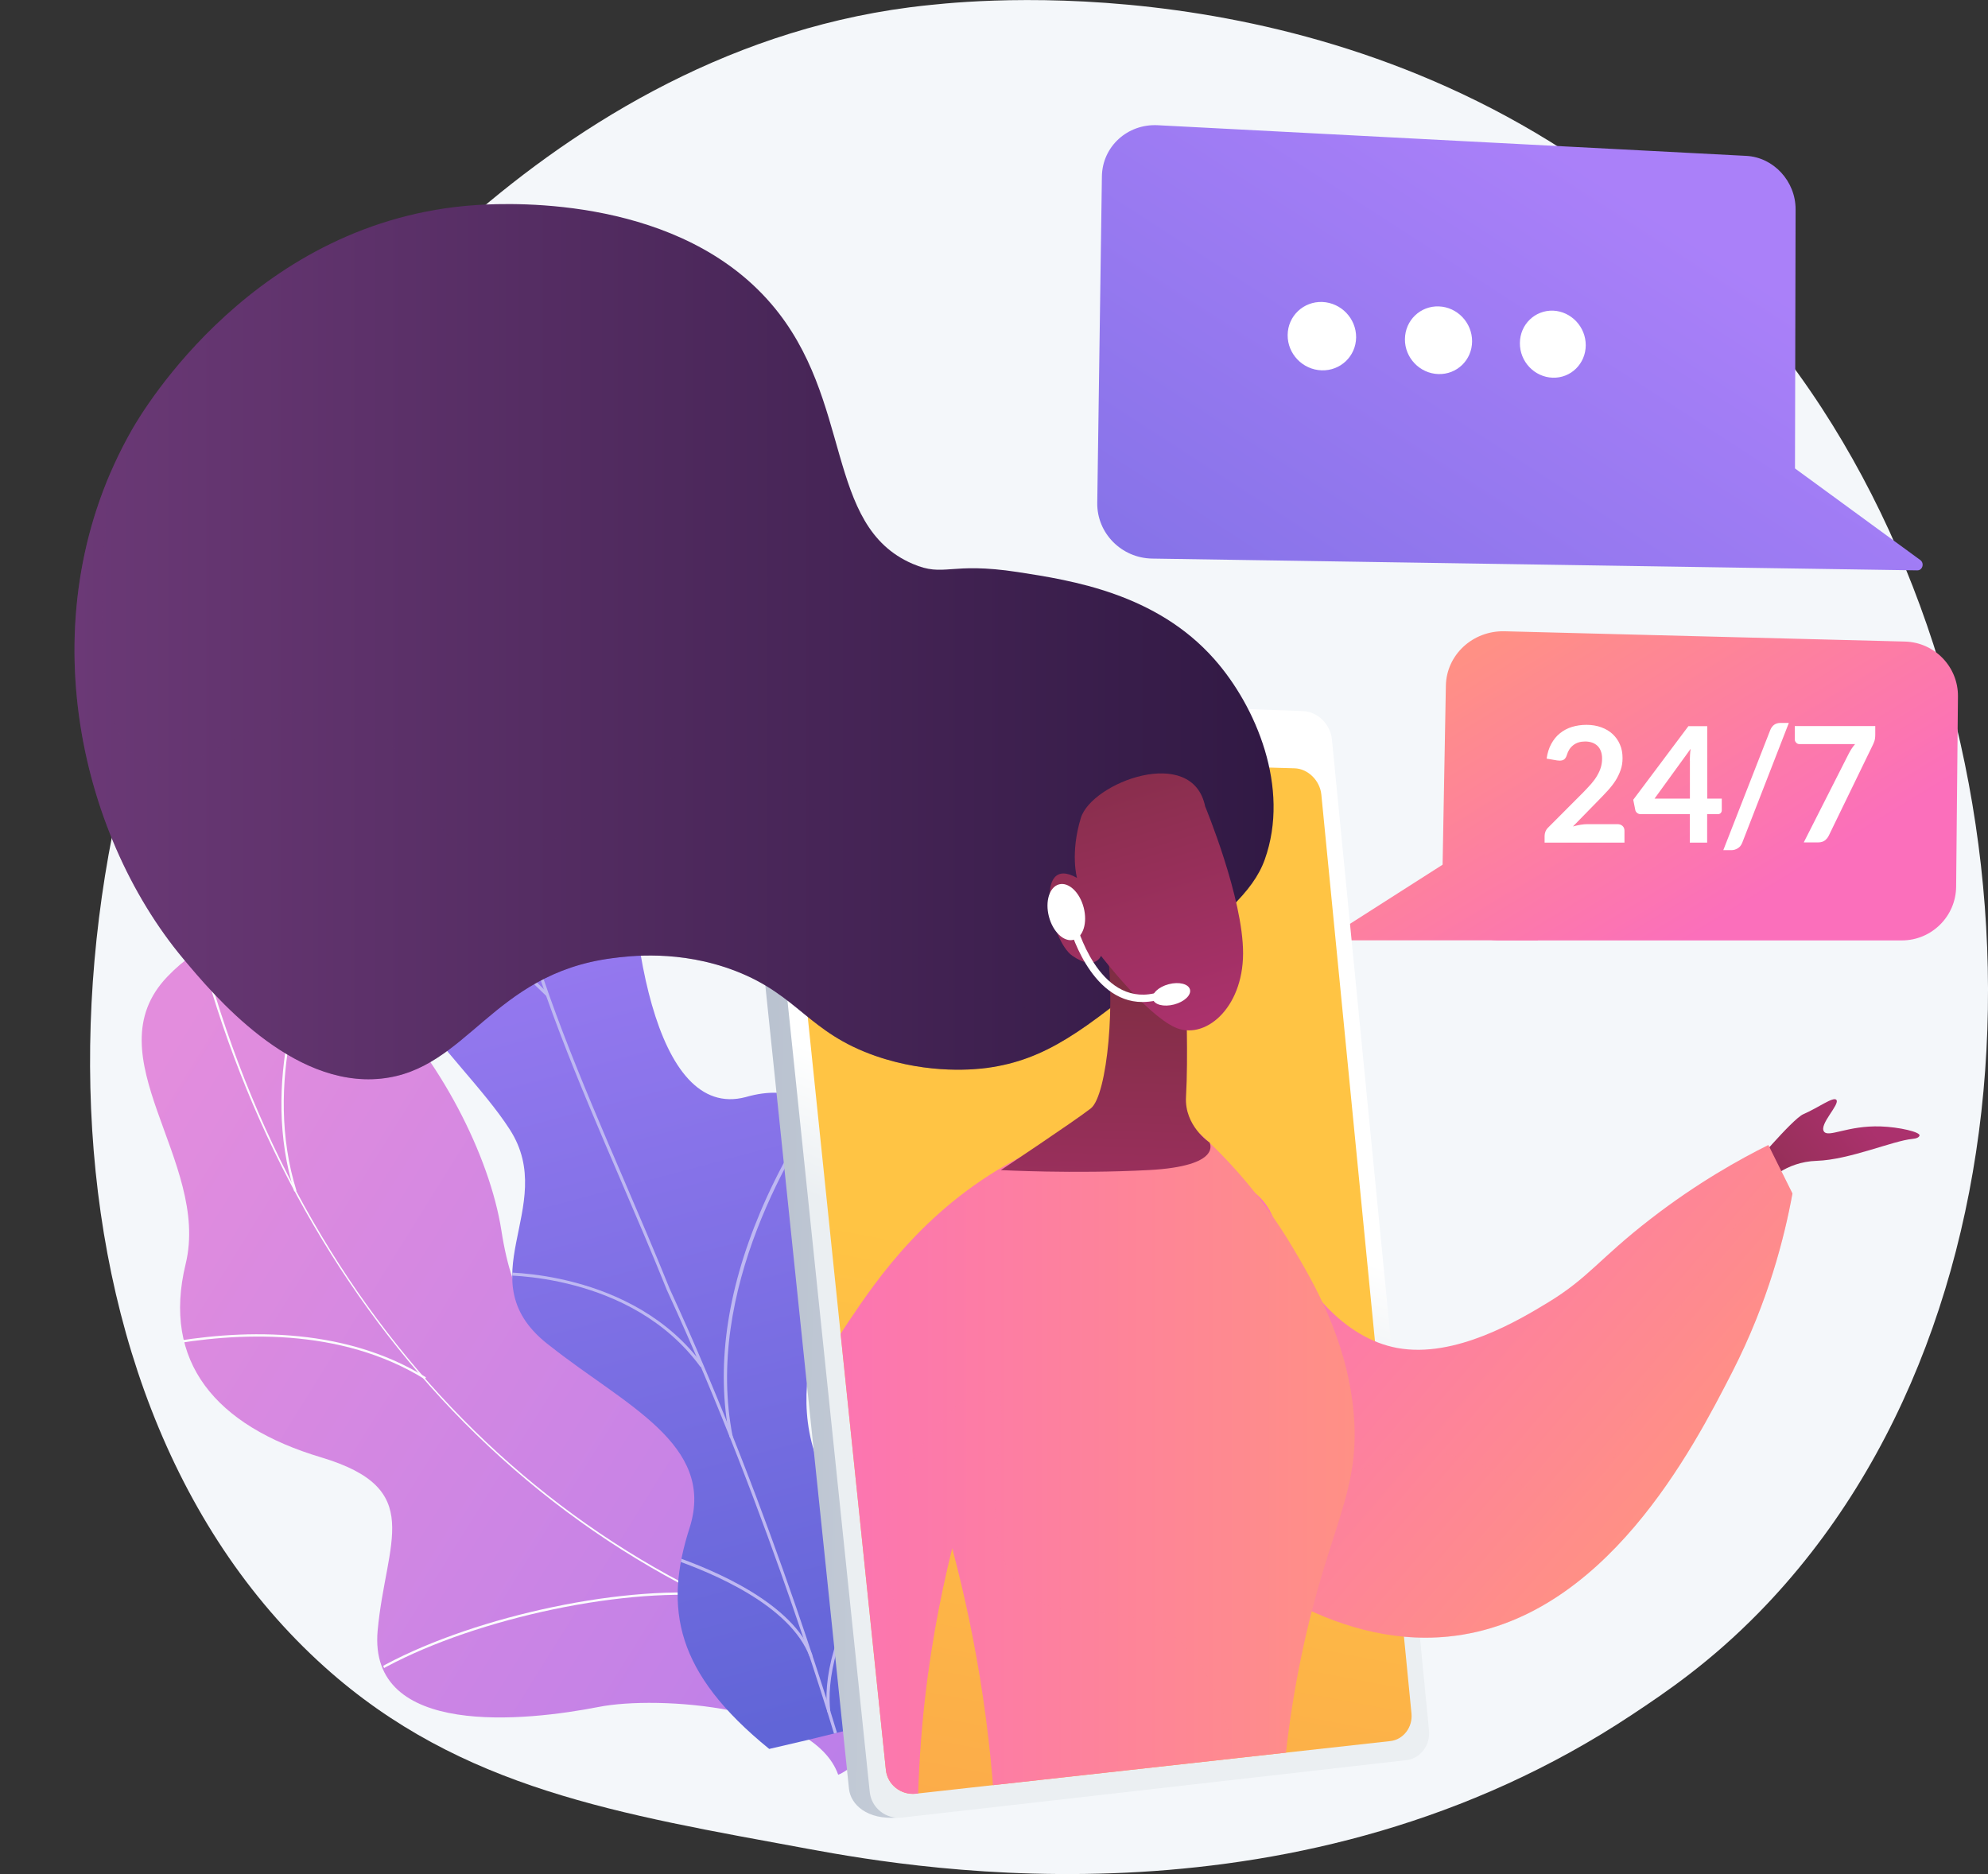 <?xml version="1.0" encoding="utf-8"?>
<!-- Generator: Adobe Illustrator 25.3.1, SVG Export Plug-In . SVG Version: 6.00 Build 0)  -->
<svg version="1.1" xmlns="http://www.w3.org/2000/svg" xmlns:xlink="http://www.w3.org/1999/xlink" x="0px" y="0px"
	 viewBox="0 0 1971.4 1858.7" style="enable-background:new 0 0 1971.4 1858.7;" xml:space="preserve">
<rect x="0" y="0" width="1971.4" height="1858.7" fill="#333333" stroke="none"/>
<style type="text/css">
	.st0{fill:#F4F7FA;}
	.st1{fill:url(#SVGID_1_);}
	.st2{clip-path:url(#SVGID_3_);}
	.st3{fill:#FCFDFE;}
	.st4{clip-path:url(#SVGID_5_);fill:url(#SVGID_6_);}
	.st5{clip-path:url(#SVGID_5_);}
	.st6{fill:#BEB8F2;}
	.st7{fill:url(#SVGID_7_);}
	.st8{fill:url(#SVGID_8_);}
	.st9{fill:url(#SVGID_9_);}
	.st10{fill:#FFFFFF;}
	.st11{fill:url(#SVGID_10_);}
	.st12{fill:url(#SVGID_11_);}
	.st13{fill:url(#SVGID_12_);}
	.st14{fill:url(#SVGID_13_);}
	.st15{clip-path:url(#SVGID_15_);}
	.st16{fill:url(#SVGID_16_);}
	.st17{fill:url(#SVGID_17_);}
	.st18{opacity:0.3;}
	.st19{fill:url(#SVGID_18_);}
	.st20{fill:url(#SVGID_19_);}
	.st21{fill:url(#SVGID_20_);}
	.st22{fill:url(#SVGID_21_);}
	.st23{fill:url(#SVGID_22_);}
	.st24{fill:url(#SVGID_23_);}
	.st25{fill:url(#SVGID_24_);}
</style>
<g id="Background">
</g>
<g id="Metaphor">
	<g>
		<path class="st0" d="M1745,1598.5c-49,50.2-92.8,79.7-126.4,102c-327.3,217.2-701.5,154.6-817.2,133.2
			c-186.6-34.5-344.2-58.9-479.5-180.4C14.3,1377.1,29.3,800.9,264.3,444C292.2,401.7,526.8,56,901.8,7.3c9.2-1.2,16-1.9,22-2.5
			c58-6.1,417.5-38.3,710.6,205.7c42,34.9,109.5,98,172.1,194.1C2035.4,756,2036.1,1300.2,1745,1598.5z"/>
		<g>
			<g>
				
					<linearGradient id="SVGID_1_" gradientUnits="userSpaceOnUse" x1="-943.882" y1="1219.205" x2="-649.913" y2="3098.51" gradientTransform="matrix(0.653 -0.757 0.757 0.653 -218.49 -366.469)">
					<stop  offset="3.597120e-03" style="stop-color:#E38DDD"/>
					<stop  offset="1" style="stop-color:#9571F6"/>
				</linearGradient>
				<path class="st1" d="M831.2,1760.2c10.1-3.7,28.8-20.7,31.9-27.1c20.3-42.8,63.5-120.5,49.6-168.6c-2.4-8.2-41.4-7.5-48.3-14
					c-25-5.6-34-6-55.1-22.9c-62.4-50.1,22.2-189.9-115.7-201c-101-8.1-173.3,42.5-196.4-106.2C474,1071.7,297.4,831.3,166,968.6
					c-75.4,78.8,42.9,182.8,18.1,285c-23.6,97.1,29.7,160.5,134.3,191.8c104.6,31.3,64.2,82.8,56.1,171.8
					c-9.7,106.9,147.5,89.8,219.4,75.7C651.9,1681.5,807,1691.7,831.2,1760.2z"/>
				<g>
					<defs>
						<path id="SVGID_2_" d="M934.5,1543.5c-6.2,73.7-9.5,149-15.3,223.2c-40.2,12.9-87.8,27.1-108.6-21.1
							c-29-67.1-156.9-65.6-214.6-53.5c-71.4,14.9-228.8,32.8-219.8-74.1c7.6-89,47.5-140.9-57.3-171.4
							c-104.8-30.6-158.5-93.7-135.6-190.9c24.1-102.4-94.9-205.5-20.1-284.8c130.4-138.2,308.8,101.2,332.8,249.6
							s96.4,98.1,197,104.8c137.4,9.2,55.9,153.1,116.5,199.1C857,1560.3,884.3,1545.3,934.5,1543.5z"/>
					</defs>
					<clipPath id="SVGID_3_">
						<use xlink:href="#SVGID_2_"  style="overflow:visible;"/>
					</clipPath>
					<g class="st2">
						<path class="st3" d="M889.4,1650.6l0.5-2.2c-343.7-78.1-603.8-351.6-695.8-731.6l-2.2,0.5c43.6,180.1,128.4,342.4,245.2,469.3
							C559.9,1520,716.3,1611.3,889.4,1650.6z"/>
						<path class="st3" d="M367.4,1662.1c82.3-50.1,231.3-85.9,332.1-79.7l0.1-2.3c-101.2-6.2-250.7,29.6-333.4,80L367.4,1662.1z"/>
						<path class="st3" d="M822.1,1634.5l1.1-2c-46-25.4-77.3-73-93.2-141.5c-11.7-50.3-14.9-110.4-9.6-178.8l-2.3-0.2
							c-5.3,68.6-2,129,9.7,179.5C743.8,1560.7,775.6,1608.8,822.1,1634.5z"/>
						<path class="st3" d="M421.2,1367.9l1.2-1.9c-84.2-52.2-188.2-47.1-260.7-33.6l0.4,2.3C234.2,1321.2,337.7,1316.1,421.2,1367.9
							z"/>
						<path class="st3" d="M291.8,1181.7l2.2-0.7c-33.2-106.5,6.7-216.7,33.5-272.8l-2.1-1C298.5,963.7,258.3,1074.4,291.8,1181.7z"
							/>
					</g>
				</g>
			</g>
		</g>
		<g>
			<g>
				<defs>
					<path id="SVGID_4_" d="M762.8,1734.6c51.1-11.6,102.1-24.4,152.8-38.4c0.9,0.7,9.1-113-48.8-167.8
						c-114.4-106-51.3-214-35.7-276.2c25.8-88.1,1.1-190.9-91.7-164.1C648.9,1112,620.3,924,624.8,777c8-72-65.6-152.8-133.8-167.3
						c-69.9-16.5-134.4,33.4-144.3,176.3c-18.9,166.1,108.2,255.5,158.8,334.2c49.8,77.2-46.4,150.2,40.6,215.2
						c73.5,58.1,163.4,97,138,179.1C657.7,1595.9,670.5,1659.6,762.8,1734.6z"/>
				</defs>
				<clipPath id="SVGID_5_">
					<use xlink:href="#SVGID_4_"  style="overflow:visible;"/>
				</clipPath>
				
					<linearGradient id="SVGID_6_" gradientUnits="userSpaceOnUse" x1="3989.326" y1="1951.643" x2="3617.014" y2="3009.795" gradientTransform="matrix(0.826 -0.563 0.563 0.826 -3902.948 1266.899)">
					<stop  offset="0" style="stop-color:#AA80F9"/>
					<stop  offset="0.996" style="stop-color:#6165D7"/>
				</linearGradient>
				<path class="st4" d="M762.8,1734.6c51.1-11.6,102.1-24.4,152.8-38.4c0.9,0.7,9.1-113-48.8-167.8c-114.4-106-51.3-214-35.7-276.2
					c25.5-88,1.4-179.4-85.8-174c-96.8,4.1-126.7-154.4-120.5-301.2c8-72-65.6-152.8-133.8-167.3c-69.9-16.5-134.4,33.4-144.3,176.3
					c-18.9,166.1,108.2,255.5,158.8,334.2c49.8,77.2-46.4,150.2,40.6,215.2c73.5,58.1,163.4,97,138,179.1
					C657.7,1595.9,670.5,1659.6,762.8,1734.6z"/>
				<g class="st5">
					<path class="st6" d="M835.1,1735.7c-0.1-1-67.8-233.6-170.9-457.2c-14.6-36.3-30.3-72.9-45.5-108.3
						C534.1,973.1,454.3,787,507.9,569l-3-0.7c-53.8,219,26.2,405.6,111,603.1c15.2,35.4,30.9,71.9,45.5,108.3
						C765,1504.5,831.7,1734.6,832,1736L835.1,1735.7z"/>
					<path class="st6" d="M541.4,987.5l2.2-2.3C481,925.7,404.4,840.1,363.3,794.1c-33.3-37.2-33.4-37.2-35-36.8l0.4,1.5l-0.6,1.4
						c1.7,1.1,15.5,16.5,32.9,36C402.1,842.2,478.8,927.9,541.4,987.5z"/>
					<path class="st6" d="M518.1,900.7c6.2-73.9,32.5-124.4,53.4-153.6c22.8-31.9,45.5-47.5,48.3-48.2l-0.3-1.2l1-1.7
						c-0.8-0.5-1.7-0.2-3,0.5c-18.9,10-91.6,74-102.5,204L518.1,900.7z"/>
					<path class="st6" d="M723.5,1425.5l3.1-0.6c-28.7-144.7,59.9-288.7,99.4-343.9c2.1-3,2.8-3.9,3-4.4l-2.8-1.4l1.4,0.7l-1.4-0.7
						c-0.2,0.3-1.4,2-2.8,4c-28.4,39.8-51.8,81.1-69.4,122.8C720.2,1282.1,710,1357.3,723.5,1425.5z"/>
					<path class="st6" d="M495.3,1264.9l-0.2-1.5l-0.4,1.5l-1.2-1.4l1-1.5c0,0,0,0,0,0c2.1-0.4,133-3.3,202.6,91.9l-2.5,1.8
						C625.8,1261.4,496.6,1264.8,495.3,1264.9z M495.1,1263.4l0.4-1.5L495.1,1263.4z"/>
					<path class="st6" d="M823.4,1697.7c-3.4-29.6,3.3-80.9,54.4-157.8c2.9-4.4,2.9-4.4,2.7-5.2l-3,0.7l1.5-0.3l-1.5-0.5
						c-0.2,0.3-1.2,1.9-2.3,3.6c-51.6,77.7-58.4,129.8-54.9,159.9L823.4,1697.7z"/>
					<path class="st6" d="M802.9,1643.2l2.9-1.1c-19.4-51.7-96.2-84.6-140.3-99.7c-1.4-0.5-2.3-0.8-2.6-0.9l-1.2,2.9
						c0.3,0.1,1.3,0.5,2.8,1C708.1,1560.3,783.9,1592.7,802.9,1643.2z"/>
				</g>
			</g>
		</g>
		<g>
			<g>
				
					<linearGradient id="SVGID_7_" gradientUnits="userSpaceOnUse" x1="-630.489" y1="585.248" x2="-445.764" y2="887.661" gradientTransform="matrix(1 0 0 1 2194.974 0)">
					<stop  offset="0" style="stop-color:#FF9085"/>
					<stop  offset="1" style="stop-color:#FB6FBB"/>
				</linearGradient>
				<path class="st7" d="M1889.1,636.3l-397-10.2c-31.6-0.8-57.7,23.3-58.3,53.9l-3.6,196.9c-0.6,30.8,24.8,55.8,56.6,55.8H1886
					c29.5,0,53.6-23.9,53.8-53.4l1.8-188.6C1941.9,661.4,1918.5,637.1,1889.1,636.3z"/>
				
					<linearGradient id="SVGID_8_" gradientUnits="userSpaceOnUse" x1="-891.183" y1="734.522" x2="-700.011" y2="1047.489" gradientTransform="matrix(1 0 0 1 2194.974 0)">
					<stop  offset="0" style="stop-color:#FF9085"/>
					<stop  offset="1" style="stop-color:#FB6FBB"/>
				</linearGradient>
				<path class="st8" d="M1465,835.6l-140.3,89.6c-3.5,2.3-2,7.4,2.2,7.4h198.3L1465,835.6z"/>
			</g>
			<g>
				
					<linearGradient id="SVGID_9_" gradientUnits="userSpaceOnUse" x1="-584.866" y1="190.441" x2="-1218.85" y2="1171.322" gradientTransform="matrix(1 0 0 1 2194.974 0)">
					<stop  offset="0" style="stop-color:#AA80F9"/>
					<stop  offset="0.996" style="stop-color:#6165D7"/>
				</linearGradient>
				<path class="st9" d="M1904.2,555.4L1780,464.6l0.6-256.9c0.1-27.9-21.8-51.7-48.9-53.1l-583.5-30.4
					c-30.2-1.6-55.1,21.2-55.5,50.8l-4.6,323.8c-0.4,30,24,54.7,54.4,55.2l517.6,8l70.4,1.1l170.7,2.6
					C1906.5,565.8,1908.6,558.6,1904.2,555.4z"/>
				<g>
					<path class="st10" d="M1344.8,334.6c-0.2,18.7-15.5,33.3-34.2,32.7c-18.8-0.6-33.9-16.3-33.7-35.1
						c0.2-18.8,15.7-33.4,34.4-32.7C1330,300.3,1344.9,315.9,1344.8,334.6z"/>
					<path class="st10" d="M1459.8,338.6c-0.1,18.5-15.1,33-33.5,32.4c-18.4-0.6-33.3-16.1-33.1-34.7c0.2-18.6,15.3-33.1,33.7-32.4
						C1445.2,304.6,1459.9,320.1,1459.8,338.6z"/>
					<path class="st10" d="M1572.5,342.5c-0.1,18.3-14.8,32.7-32.8,32.1c-18.1-0.6-32.7-16-32.5-34.4c0.1-18.4,14.9-32.7,33-32.1
						C1558.1,308.9,1572.6,324.2,1572.5,342.5z"/>
				</g>
			</g>
		</g>
		<g>
			<g>
				<g>
					
						<linearGradient id="SVGID_10_" gradientUnits="userSpaceOnUse" x1="3261.92" y1="1202.583" x2="3945.514" y2="1202.583" gradientTransform="matrix(1 1.990000e-02 -1.990000e-02 1 -2516.291 -24.785)">
						<stop  offset="0" style="stop-color:#B7C0CE"/>
						<stop  offset="1" style="stop-color:#EBEFF2"/>
					</linearGradient>
					<path class="st11" d="M1299.1,734.6l96.1,978.9c1.4,14.5-8.6,27.6-22.4,29.2l-483,60c-30,2.3-46.2-12.9-47.9-28.5L731.7,715.9
						c-1.7-16,13.5-30.2,44.2-29.6l494.9,20.4C1284.9,707.3,1297.6,719.9,1299.1,734.6z"/>
					
						<linearGradient id="SVGID_11_" gradientUnits="userSpaceOnUse" x1="3554.607" y1="1363.172" x2="3646.571" y2="1107.892" gradientTransform="matrix(1 1.990000e-02 -1.990000e-02 1 -2516.291 -24.785)">
						<stop  offset="0.494" style="stop-color:#EBEFF2"/>
						<stop  offset="1" style="stop-color:#FFFFFF"/>
					</linearGradient>
					<path class="st12" d="M1320.8,733.3l96.3,983.1c1.4,14.5-8.6,27.7-22.4,29.3l-500.2,57c-15.9,1.8-30.3-9.5-32-25.3l-110.5-1063
						c-1.7-16.1,10.4-28.7,26.8-28.1l513.8,19C1306.6,705.9,1319.4,718.5,1320.8,733.3z"/>
					
						<linearGradient id="SVGID_12_" gradientUnits="userSpaceOnUse" x1="-3244.113" y1="1256.723" x2="-2881.727" y2="3168.309" gradientTransform="matrix(-1 0 0 1 -2159.67 0)">
						<stop  offset="0" style="stop-color:#FFC444"/>
						<stop  offset="0.996" style="stop-color:#F36F56"/>
					</linearGradient>
					<path class="st13" d="M1310.3,788l89.4,911.5c1.3,13.6-8.1,25.9-21,27.3L908.2,1779c-14.8,1.6-28.2-9-29.7-23.6L776.7,774.5
						c-1.6-14.9,9.6-26.8,24.8-26.4l482.3,13.9C1297,762.4,1308.9,774.1,1310.3,788z"/>
				</g>
				
					<linearGradient id="SVGID_13_" gradientUnits="userSpaceOnUse" x1="3592.633" y1="642.66" x2="3021.76" y2="2188.775" gradientTransform="matrix(1 1.990000e-02 -1.990000e-02 1 -2516.291 -24.785)">
					<stop  offset="0" style="stop-color:#FFC444"/>
					<stop  offset="0.996" style="stop-color:#F36F56"/>
				</linearGradient>
				<path class="st14" d="M1057.4,727.7c0.5,5.3-3.3,9.5-8.5,9.4c-5.3-0.2-10-4.6-10.5-10c-0.5-5.4,3.3-9.6,8.6-9.4
					C1052.2,717.9,1056.9,722.4,1057.4,727.7z"/>
			</g>
		</g>
		<g>
			<defs>
				<path id="SVGID_14_" d="M1870.1,523.5l71.6,760.6c-247,332-550,441.2-562.9,442.7L908.2,1779c-14.8,1.6-28.2-9-29.7-23.6
					l-59.6-574l-556-28.5C135.4,1146.4,33.7,1044.4,27.4,917C13.1,629-7.7,166.7,2.9,167l631.2,7.4
					C986.7-146.2,1868.7,509.7,1870.1,523.5z"/>
			</defs>
			<clipPath id="SVGID_15_">
				<use xlink:href="#SVGID_14_"  style="overflow:visible;"/>
			</clipPath>
			<g class="st15">
				
					<linearGradient id="SVGID_16_" gradientUnits="userSpaceOnUse" x1="-159.447" y1="-204.777" x2="-215.811" y2="19.198" gradientTransform="matrix(-0.399 -0.917 -0.917 0.399 1599.369 1047.52)">
					<stop  offset="0" style="stop-color:#AB316D"/>
					<stop  offset="1" style="stop-color:#792D3D"/>
				</linearGradient>
				<path class="st16" d="M1752.5,1172.7c0,0,17.1-20.4,49.2-21.4c32.1-1,75.8-20,94.6-21.7c4.5-0.4,6.8-1.7,7.2-3.4
					c0.8-3.4-20-8.4-38.5-9c-32.8-1.1-51.9,11.5-56.3,5c-4.9-7.2,16.2-27,12.3-31.4c-3-3.4-17.4,7.6-32.8,14.3
					c-10.9,4.8-53.7,55.9-53.7,55.9L1752.5,1172.7z"/>
				
					<linearGradient id="SVGID_17_" gradientUnits="userSpaceOnUse" x1="-3464.184" y1="-453.528" x2="-2905.256" y2="-453.528" gradientTransform="matrix(-0.758 -0.653 -0.653 0.758 -1272.428 -435.461)">
					<stop  offset="0" style="stop-color:#FF9085"/>
					<stop  offset="1" style="stop-color:#FB6FBB"/>
				</linearGradient>
				<path class="st17" d="M1753.6,1135.6c8,16,15.9,32.1,23.9,48.1c-7.9,43.2-23.9,107-59.7,177c-38.6,75.3-126.5,246.8-281.4,262.4
					c-118.1,11.9-217.2-72.7-254.7-105c-34.7-29.9-65.8-56.3-80.9-98.4c-23.8-66.4,0.2-148.3,57.9-225.4
					c28.4-38,87.5-29.8,104.3,14.6c26.5,69.9,71.2,118.5,122.5,128c57.7,10.7,122-28.4,149.4-45c40.7-24.7,51.1-43.7,101.7-82.8
					C1683.3,1172.9,1725.7,1149.5,1753.6,1135.6z"/>
				<g class="st18">
					
						<linearGradient id="SVGID_18_" gradientUnits="userSpaceOnUse" x1="-3464.184" y1="-447.473" x2="-2904.267" y2="-447.473" gradientTransform="matrix(-0.758 -0.653 -0.653 0.758 -1272.428 -435.461)">
						<stop  offset="0" style="stop-color:#FF9085"/>
						<stop  offset="1" style="stop-color:#FB6FBB"/>
					</linearGradient>
					<path class="st19" d="M1283.5,1495.5c44.2-10,60.9-51,121.5-54.7c76.7-4.7,109.6,57.4,158.6,41c40-13.4,46.7-64.2,74.6-129.7
						c21.6-50.8,59.2-117.6,129.2-188.6c3.3,6.8,6.7,13.5,10,20.3c-7.9,43.2-23.9,107-59.7,177c-38.6,75.3-126.5,246.8-281.4,262.4
						c-118.1,11.9-217.2-72.7-254.7-105c-34.7-29.9-65.8-56.3-80.9-98.4c-4.2-11.6-6.9-23.8-8.2-36.3
						C1184,1487.8,1243.8,1504.4,1283.5,1495.5z"/>
				</g>
				
					<linearGradient id="SVGID_19_" gradientUnits="userSpaceOnUse" x1="-3503.056" y1="1480.745" x2="-2882.633" y2="1480.745" gradientTransform="matrix(-1 0 0 1 -2159.67 0)">
					<stop  offset="0" style="stop-color:#FF9085"/>
					<stop  offset="1" style="stop-color:#FB6FBB"/>
				</linearGradient>
				<path class="st20" d="M723.2,1789.6c-0.9-45.7-3.4-298.1,118.8-479.6c28-41.6,77.6-115.2,172.7-163.9
					c37.1-19,70.5-28.8,93.5-34.1c27.1,4,54.3,8.1,81.4,12.1c26,23.7,61.3,60.8,92.4,113.3c19.7,33.3,52.4,88.3,59.9,159.3
					c8.8,82.8-24.1,115.4-51.1,244.4c-14.7,69.9-19.3,128.6-20.9,167.2c-93.9,8.1-187.7,16.1-281.6,24.2
					c-1.5-44.5-5.4-94-13.2-147.4c-8.1-55.3-19-105.4-30.8-149.6c-12.6,50.3-23.7,109-29.7,174.9c-4.1,45.6-5.2,88-4.4,126.5
					c-11.4,4.5-75.6,28.6-137.5-4.4C748.5,1819.6,732.7,1802.3,723.2,1789.6z"/>
				
					<linearGradient id="SVGID_20_" gradientUnits="userSpaceOnUse" x1="-3422.644" y1="636.441" x2="-2233.576" y2="636.441" gradientTransform="matrix(-1 0 0 1 -2159.67 0)">
					<stop  offset="0" style="stop-color:#311944"/>
					<stop  offset="1" style="stop-color:#6B3976"/>
				</linearGradient>
				<path class="st21" d="M1148.5,961.8c62.7-51.1,94-76.6,105.7-109.3c25.5-71.3-8.8-152.1-49.9-198.6
					c-57.6-65.3-141.6-78.3-194.8-86.5c-68.3-10.5-72.7,5.5-104.5-8.2c-88-37.9-58.3-162.3-140.1-257.7
					c-90.2-105.3-252.2-100.9-293.1-98.1c-218,14.6-329.9,203.3-341,222.8c-103.2,180.9-54,399.2,51.1,524.9
					C212,987,288.8,1079,377.8,1069.8c85.7-8.8,109.9-103.9,229-119.4c16.6-2.2,67.1-8.8,122.5,12.6c62.5,24.1,72.3,61.1,138.9,84.3
					c54.1,18.8,101,13.1,110.4,11.9C1037.8,1051.2,1075.5,1021.3,1148.5,961.8z"/>
				<g class="st18">
					
						<linearGradient id="SVGID_21_" gradientUnits="userSpaceOnUse" x1="-3422.644" y1="769.377" x2="-2233.573" y2="769.377" gradientTransform="matrix(-1 0 0 1 -2159.67 0)">
						<stop  offset="0" style="stop-color:#311944"/>
						<stop  offset="1" style="stop-color:#6B3976"/>
					</linearGradient>
					<path class="st22" d="M109.8,468.3c-22.3,202.7,0.2,275.7,37,290.5c51.5,20.8,118.8-77.2,199.3-50.3
						c72.4,24.2,62.9,118.5,129.3,139.2c84,26.2,140.6-111.6,241.1-103C836.1,755,851.1,958.4,984.2,994.3
						c40.3,10.9,95.8,7.5,172-38.9c-2.5,2.1-5.1,4.1-7.7,6.3c-73,59.5-110.7,89.4-169.8,97.4c-9.4,1.3-56.4,7-110.4-11.9
						c-66.7-23.2-76.4-60.2-138.9-84.3c-55.4-21.3-105.8-14.7-122.5-12.6c-119.2,15.6-143.3,110.6-229,119.4
						c-89,9.1-165.9-82.8-195.9-118.8C84.8,835,35.5,639.9,109.8,468.3z"/>
				</g>
				
					<linearGradient id="SVGID_22_" gradientUnits="userSpaceOnUse" x1="-3251.394" y1="1304.227" x2="-3263.472" y2="914.701" gradientTransform="matrix(-1 0 0 1 -2159.67 0)">
					<stop  offset="0" style="stop-color:#AB316D"/>
					<stop  offset="1" style="stop-color:#792D3D"/>
				</linearGradient>
				<path class="st23" d="M1176.1,989.5c0,0,2.3,58.8,0,98.3c-1.7,28.9,23.3,45.3,23.3,45.3s13.7,23.5-60.5,27.4
					c-74.2,3.9-146.4,0-146.4,0s72.5-48.2,89.1-61.1c16.6-12.8,25.5-108.7,14.8-169.4L1176.1,989.5z"/>
				
					<linearGradient id="SVGID_23_" gradientUnits="userSpaceOnUse" x1="-3332.219" y1="1024.79" x2="-3222.004" y2="663.949" gradientTransform="matrix(-1 0 0 1 -2159.67 0)">
					<stop  offset="0" style="stop-color:#AB316D"/>
					<stop  offset="1" style="stop-color:#792D3D"/>
				</linearGradient>
				<path class="st24" d="M1195.1,799.8c0,0,37.8,91,37.6,146c-0.2,55-38.7,86.6-67.8,73c-29.2-13.6-73.1-70.8-73.1-70.8
					s-5.9,15.4-28.3,0c-22.4-15.4-39-101.9,4.5-77.3c0,0-6.9-24.2,3.8-59.4C1082.5,776.1,1182.4,738.2,1195.1,799.8z"/>
				<g class="st18">
					
						<linearGradient id="SVGID_24_" gradientUnits="userSpaceOnUse" x1="-3503.057" y1="1614.737" x2="-2882.633" y2="1614.737" gradientTransform="matrix(-1 0 0 1 -2159.67 0)">
						<stop  offset="0" style="stop-color:#FF9085"/>
						<stop  offset="1" style="stop-color:#FB6FBB"/>
					</linearGradient>
					<path class="st25" d="M881.6,1672.7c32.7-51.4-17.2-95.9,4-177.1c18.1-69.4,77-123.5,98.6-114.7
						c29.9,12.1-28.9,137.1,30.2,195.3c39.2,38.6,90.3,8.3,142.9,42.3c34.7,22.4,69.6,72.5,72.3,193.3
						c-80.5,6.9-160.9,13.8-241.4,20.7c-1.5-44.5-5.4-94-13.2-147.4c-8.1-55.3-19-105.4-30.8-149.6c-12.6,50.3-23.7,109-29.7,174.9
						c-4.1,45.6-5.2,88-4.4,126.5c-11.4,4.5-75.6,28.6-137.5-4.4c-3.5-1.8-6.7-3.8-9.8-5.8c1.6-26.6,8.4-57.1,28.2-83.5
						C823.1,1700.3,857.9,1709.9,881.6,1672.7z"/>
				</g>
				<path class="st10" d="M1132.9,993.8c-52.8,0-72.7-75.7-73-76.5c-0.5-2,0.7-4,2.7-4.5c2-0.5,4,0.7,4.5,2.7
					c0.2,0.8,21.6,82.2,77.5,69.7c2-0.4,4,0.8,4.4,2.8c0.4,2-0.8,3.9-2.8,4.4C1141.5,993.3,1137.1,993.8,1132.9,993.8z"/>
				
					<ellipse transform="matrix(0.968 -0.252 0.252 0.968 -210.874 323.952)" class="st10" cx="1161.1" cy="986.4" rx="19" ry="10.4"/>
				
					<ellipse transform="matrix(0.968 -0.252 0.252 0.968 -193.688 295.099)" class="st10" cx="1056.9" cy="904.8" rx="17.8" ry="28.4"/>
			</g>
		</g>
		<g>
			<path class="st10" d="M1573.2,718.9c5.3,0,10.2,0.8,14.6,2.4c4.4,1.6,8.2,3.8,11.3,6.7c3.1,2.9,5.6,6.3,7.3,10.4
				c1.8,4,2.6,8.5,2.6,13.5c0,4.3-0.6,8.2-1.9,11.8c-1.3,3.6-2.9,7.1-5,10.4c-2.1,3.3-4.6,6.5-7.4,9.6c-2.8,3.1-5.8,6.2-8.9,9.4
				l-26,26.6c2.6-0.7,5.1-1.3,7.5-1.7c2.4-0.4,4.8-0.6,7-0.6h29.6c2.1,0,3.8,0.6,5.1,1.8c1.3,1.2,1.9,2.8,1.9,4.7v11.8h-79.2V829
				c0-1.3,0.3-2.7,0.8-4.2c0.6-1.4,1.4-2.8,2.7-4l35-35.1c2.9-3,5.5-5.8,7.9-8.5c2.3-2.7,4.3-5.4,5.8-8.1c1.6-2.7,2.8-5.4,3.6-8.1
				c0.8-2.7,1.2-5.6,1.2-8.7c0-2.8-0.4-5.2-1.2-7.3c-0.8-2.1-1.9-3.9-3.4-5.3c-1.5-1.4-3.3-2.5-5.3-3.2c-2-0.7-4.4-1.1-6.9-1.1
				c-4.7,0-8.6,1.2-11.7,3.6c-3.1,2.4-5.2,5.6-6.4,9.7c-0.6,2-1.5,3.5-2.6,4.4c-1.2,0.9-2.7,1.3-4.5,1.3c-0.8,0-1.7-0.1-2.6-0.2
				l-10.4-1.8c0.8-5.5,2.3-10.4,4.6-14.6c2.3-4.2,5.1-7.7,8.6-10.5c3.4-2.8,7.4-4.9,11.8-6.3
				C1563.3,719.6,1568.1,718.9,1573.2,718.9z"/>
			<path class="st10" d="M1692.9,792.1h14.5v11.4c0,1.1-0.3,2-1,2.8c-0.7,0.8-1.7,1.2-3,1.2h-10.5v28.2h-17.2v-28.2H1627
				c-1.3,0-2.5-0.4-3.5-1.2c-1-0.8-1.7-1.8-1.9-3.1l-2-10l54.7-73h18.7V792.1z M1675.7,754.3c0-1.7,0.1-3.5,0.2-5.5
				c0.1-2,0.3-4,0.6-6.1l-35.8,49.4h35.1V754.3z"/>
			<path class="st10" d="M1727.7,835.8c-0.5,1.2-1.1,2.3-1.8,3.2c-0.7,0.9-1.6,1.7-2.6,2.3c-1,0.6-2,1.1-3,1.4
				c-1.1,0.3-2.1,0.5-3.1,0.5h-8.3l46.6-119.2c0.9-2.2,2.2-4,3.9-5.2c1.7-1.2,3.8-1.8,6.1-1.8h8.4L1727.7,835.8z"/>
			<path class="st10" d="M1859.6,720.2v8.5c0,2.6-0.3,4.6-0.8,6.2c-0.6,1.6-1.1,2.9-1.6,3.9l-43.7,90c-0.9,1.9-2.2,3.4-3.8,4.7
				c-1.7,1.3-3.9,2-6.7,2h-14.3l44.7-88.2c1.9-3.6,3.9-6.7,6.2-9.3h-55.2c-1.2,0-2.3-0.4-3.2-1.4c-0.9-0.9-1.4-2-1.4-3.2v-13.3
				H1859.6z"/>
		</g>
	</g>
	<g>
	</g>
	<g>
	</g>
	<g>
	</g>
	<g>
	</g>
	<g>
	</g>
	<g>
	</g>
	<g>
	</g>
	<g>
	</g>
	<g>
	</g>
	<g>
	</g>
	<g>
	</g>
	<g>
	</g>
	<g>
	</g>
	<g>
	</g>
	<g>
	</g>
</g>
</svg>
